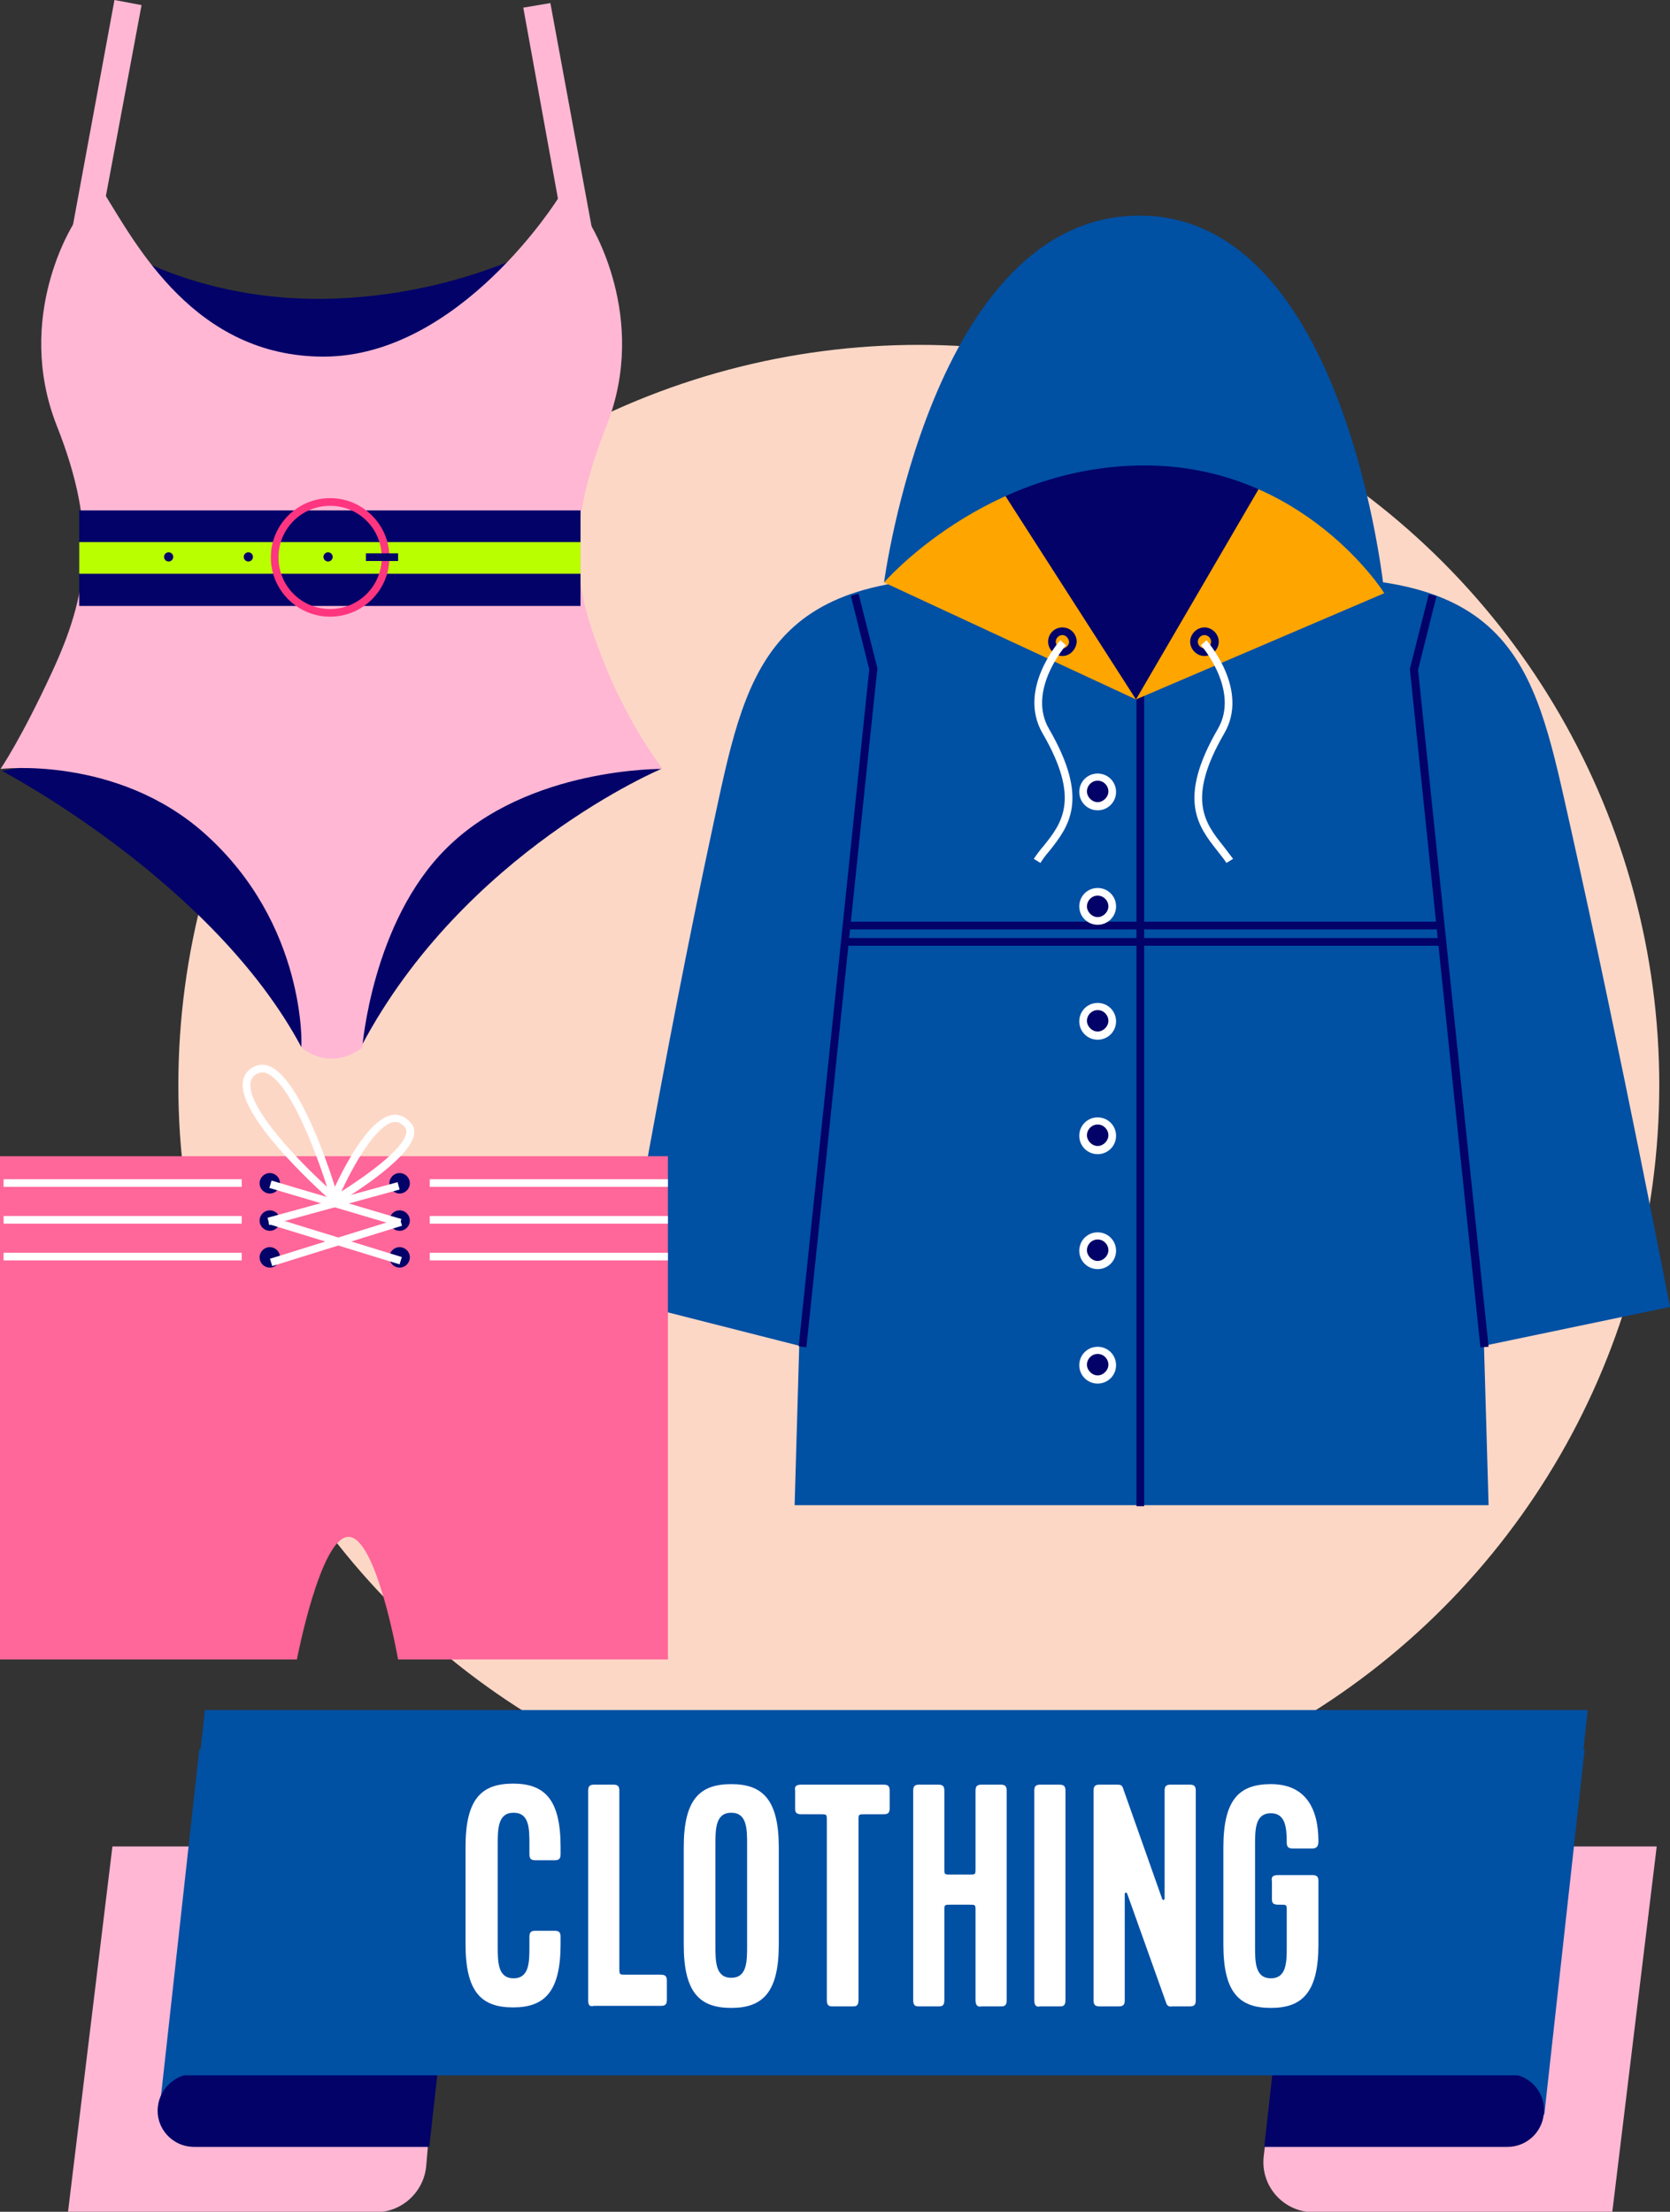 <?xml version="1.0" encoding="utf-8"?>
<!-- Generator: Adobe Illustrator 27.9.0, SVG Export Plug-In . SVG Version: 6.00 Build 0)  -->
<svg version="1.1" id="Layer_1" xmlns="http://www.w3.org/2000/svg" xmlns:xlink="http://www.w3.org/1999/xlink" x="0px" y="0px"
	 viewBox="0 0 326.8 432.9" style="enable-background:new 0 0 326.8 432.9;" xml:space="preserve">
<rect x="0" y="0" width="326.8" height="432.9" fill="#333333" stroke="none"/>
<style type="text/css">
	.st0{fill:#FDD7C6;}
	.st1{fill:#0050A4;}
	.st2{fill:#020268;}
	.st3{fill:none;stroke:#FFFFFF;stroke-width:1.5;stroke-miterlimit:10;}
	.st4{fill:#FFFFFF;}
	.st5{fill:#FFA500;}
	.st6{fill:#FFB7D4;}
	.st7{fill:#BAFF00;}
	.st8{fill:#FF3580;}
	.st9{fill:#FF6699;}
</style>
<circle class="st0" cx="179.8" cy="212.4" r="144.9"/>
<g>
	<path class="st1" d="M252.1,113.2c45.5-1.8,48.5,18.8,55.3,49c9.7,43.4,19.4,93.6,19.4,93.6l-36.4,7.6l0.9,31.2H155.5l0.9-31.2
		l-34.6-8.8c0,0,7.9-47.2,17.6-92.4c6.5-30.3,9.8-50.8,55.3-49"/>
	<path class="st2" d="M157.8,263.7l-1.5-0.2c3.7-35.2,13.4-128.4,13.8-132.5l-3.6-14.4l1.5-0.4l3.7,14.6l0,0.1
		C171.5,132,161.6,227.9,157.8,263.7z"/>
	<path class="st2" d="M289.7,263.7C285.9,227.9,276,132,275.9,131l0-0.1l3.7-14.6l1.5,0.4l-3.6,14.4c0.4,4.1,10.1,97.3,13.8,132.5
		L289.7,263.7z"/>
	<path class="st3" d="M221.3,135"/>
	<path class="st3" d="M262.8,117.3"/>
	<path class="st3" d="M221.4,135.2"/>
	<path class="st3" d="M173.5,113.5"/>
	<g>
		<circle class="st2" cx="214.8" cy="154.9" r="2.9"/>
		<path class="st4" d="M214.8,158.6c-2,0-3.6-1.6-3.6-3.6s1.6-3.6,3.6-3.6s3.6,1.6,3.6,3.6S216.8,158.6,214.8,158.6z M214.8,152.8
			c-1.2,0-2.1,1-2.1,2.1s1,2.1,2.1,2.1s2.1-1,2.1-2.1S216,152.8,214.8,152.8z"/>
	</g>
	<g>
		<circle class="st2" cx="214.8" cy="199.8" r="2.9"/>
		<path class="st4" d="M214.8,203.5c-2,0-3.6-1.6-3.6-3.6s1.6-3.6,3.6-3.6s3.6,1.6,3.6,3.6S216.8,203.5,214.8,203.5z M214.8,197.7
			c-1.2,0-2.1,1-2.1,2.1s1,2.1,2.1,2.1s2.1-1,2.1-2.1S216,197.7,214.8,197.7z"/>
	</g>
	<g>
		<circle class="st2" cx="214.8" cy="222.3" r="2.9"/>
		<path class="st4" d="M214.8,225.9c-2,0-3.6-1.6-3.6-3.6s1.6-3.6,3.6-3.6s3.6,1.6,3.6,3.6S216.8,225.9,214.8,225.9z M214.8,220.1
			c-1.2,0-2.1,1-2.1,2.1s1,2.1,2.1,2.1s2.1-1,2.1-2.1S216,220.1,214.8,220.1z"/>
	</g>
	<g>
		<circle class="st2" cx="214.8" cy="244.7" r="2.9"/>
		<path class="st4" d="M214.8,248.4c-2,0-3.6-1.6-3.6-3.6s1.6-3.6,3.6-3.6s3.6,1.6,3.6,3.6S216.8,248.4,214.8,248.4z M214.8,242.6
			c-1.2,0-2.1,1-2.1,2.1s1,2.1,2.1,2.1s2.1-1,2.1-2.1S216,242.6,214.8,242.6z"/>
	</g>
	<g>
		<circle class="st2" cx="214.8" cy="267.2" r="2.9"/>
		<path class="st4" d="M214.8,270.8c-2,0-3.6-1.6-3.6-3.6s1.6-3.6,3.6-3.6s3.6,1.6,3.6,3.6S216.8,270.8,214.8,270.8z M214.8,265
			c-1.2,0-2.1,1-2.1,2.1s1,2.1,2.1,2.1s2.1-1,2.1-2.1S216,265,214.8,265z"/>
	</g>
	<rect x="165.5" y="180.4" class="st2" width="116.4" height="1.5"/>
	<rect x="165.5" y="183.6" class="st2" width="116.4" height="1.5"/>
	<rect x="222.4" y="131.9" class="st2" width="1.5" height="162.9"/>
	<g>
		<circle class="st2" cx="214.8" cy="177.4" r="2.9"/>
		<path class="st4" d="M214.8,181c-2,0-3.6-1.6-3.6-3.6s1.6-3.6,3.6-3.6s3.6,1.6,3.6,3.6S216.8,181,214.8,181z M214.8,175.3
			c-1.2,0-2.1,1-2.1,2.1s1,2.1,2.1,2.1s2.1-1,2.1-2.1S216,175.3,214.8,175.3z"/>
	</g>
	<path class="st2" d="M184.8,93.5l37.5,43.4l31.2-45.1C253.5,91.8,222.3,72.7,184.8,93.5z"/>
	<polygon class="st5" points="222.3,136.9 247.6,93.5 261.9,101.5 270.9,116.1 	"/>
	<path class="st5" d="M194.9,94.2l27.4,42.7L173,114C173,114,183.1,96.6,194.9,94.2z"/>
	<path class="st1" d="M173,114c0,0,19.8-22.9,51-22.9s46.9,25,46.9,25s-7.3-73.9-47.9-73.9S173,114,173,114z"/>
	<g>
		<path class="st2" d="M207.9,128.4c-1.5,0-2.8-1.3-2.8-2.8c0-1.5,1.2-2.8,2.8-2.8s2.8,1.3,2.8,2.8
			C210.6,127.1,209.4,128.4,207.9,128.4z M207.9,124.3c-0.7,0-1.3,0.6-1.3,1.3c0,0.7,0.6,1.3,1.3,1.3s1.3-0.6,1.3-1.3
			C209.1,124.9,208.6,124.3,207.9,124.3z"/>
		<path class="st4" d="M203.6,168.9l-1.3-0.8c0.6-0.9,1.2-1.7,1.9-2.5c3.6-4.5,7.3-9.2-0.2-22.1c-4.9-8.5,3.1-17.8,3.5-18.2l1.1,1
			c-0.1,0.1-7.7,8.9-3.3,16.4c8,13.8,3.8,19.1,0.1,23.8C204.7,167.3,204.1,168.1,203.6,168.9z"/>
	</g>
	<g>
		<path class="st2" d="M235.7,128.4c-1.5,0-2.8-1.3-2.8-2.8c0-1.5,1.3-2.8,2.8-2.8s2.8,1.3,2.8,2.8
			C238.5,127.1,237.2,128.4,235.7,128.4z M235.7,124.3c-0.7,0-1.3,0.6-1.3,1.3c0,0.7,0.6,1.3,1.3,1.3s1.3-0.6,1.3-1.3
			C237,124.9,236.4,124.3,235.7,124.3z"/>
		<path class="st4" d="M240,168.9c-0.5-0.8-1.2-1.6-1.8-2.4c-3.7-4.7-7.9-10,0.1-23.8c4.4-7.5-3.2-16.4-3.3-16.4l1.1-1
			c0.3,0.4,8.4,9.7,3.5,18.2c-7.5,12.9-3.8,17.6-0.2,22.1c0.7,0.9,1.3,1.7,1.9,2.5L240,168.9z"/>
	</g>
</g>
<g>
	<path class="st2" d="M0.4,150.9c0,0,41.3,21.6,58.6,54.1c0.7-15.1-5.4-31.1-18.3-42.3C20.6,145.4,0.4,150.9,0.4,150.9z"/>
	<path class="st2" d="M129.4,150.5c0,0-38.5,16.2-58.6,54.1c-0.7-15.1,5.4-31.1,18.3-42.3C109.3,145.1,129.4,150.5,129.4,150.5z"/>
	<path class="st2" d="M115.4,79l-99.5,0.4l2.5-33.8c0,0,16.7,13.2,44.9,12.9c28.5-0.4,47.9-13,47.9-13L115.4,79z"/>
	<g>
		<polygon class="st6" points="18.4,50.8 14.1,45 22.4,0 27.7,1 		"/>
		<polygon class="st6" points="111.2,50 116,45.6 107.7,0.6 102.4,1.5 		"/>
		<g>
			<path class="st6" d="M129.7,150.5c0,0-6.5-8.2-11.5-20.8c-5.8-14.4-7.8-25.5,0.5-46.4c8.4-21.3-3.3-39.6-3.3-39.6l-6.1-5
				c0,0-19.3,31.1-46,31.1c-25.2,0-36.7-22-43-32.1c-0.6-0.4-5.9,6.1-5.9,6.1S2.7,61.9,11.1,83.3c8.3,20.9,5.9,33.5-0.9,48.2
				c-6.2,13.4-10.1,19-10.1,19s22.7-2.7,39.9,12.6C60.1,181,59,205,59,205s2.3,2.2,5.9,2.2c3.6,0,6-2.2,6-2.2s1.9-24.6,16.5-39
				C103.4,150.1,129.7,150.5,129.7,150.5z"/>
		</g>
	</g>
	<g>
		<rect x="15.5" y="99.9" class="st2" width="98.1" height="18.7"/>
		<rect x="15.5" y="106.1" class="st7" width="98.1" height="6.2"/>
		<path class="st8" d="M64.6,120.7c-6.4,0-11.6-5.2-11.6-11.6s5.2-11.6,11.6-11.6s11.6,5.2,11.6,11.6S71,120.7,64.6,120.7z M64.6,99
			c-5.6,0-10.1,4.5-10.1,10.1s4.5,10.1,10.1,10.1s10.1-4.5,10.1-10.1S70.2,99,64.6,99z"/>
		<circle class="st2" cx="64.2" cy="109" r="0.9"/>
		<circle class="st2" cx="48.6" cy="109" r="0.9"/>
		<circle class="st2" cx="33" cy="109" r="0.9"/>
		<rect x="71.6" y="108.3" class="st2" width="6.3" height="1.5"/>
	</g>
</g>
<g>
	<g>
		<path class="st9" d="M130.7,226.3v98.5H77.9c0,0-4.2-24-9.7-24s-10.1,24-10.1,24H0v-98.5"/>
		<rect x="0.7" y="230.8" class="st4" width="46.6" height="1.5"/>
		<rect x="0.7" y="238" class="st4" width="46.6" height="1.5"/>
		<rect x="0.7" y="245.2" class="st4" width="46.6" height="1.5"/>
		<rect x="84.1" y="230.8" class="st4" width="46.6" height="1.5"/>
		<rect x="84.1" y="238" class="st4" width="46.6" height="1.5"/>
		<rect x="84.1" y="245.2" class="st4" width="46.6" height="1.5"/>
		<g>
			<circle class="st2" cx="52.8" cy="231.6" r="2"/>
			<circle class="st2" cx="52.8" cy="238.9" r="2"/>
			<circle class="st2" cx="52.8" cy="246.1" r="2"/>
		</g>
		<g>
			<circle class="st2" cx="78.2" cy="231.6" r="2"/>
			<circle class="st2" cx="78.2" cy="238.9" r="2"/>
			<circle class="st2" cx="78.2" cy="246.1" r="2"/>
		</g>
		
			<rect x="64.8" y="222.4" transform="matrix(0.284 -0.959 0.959 0.284 -178.973 231.493)" class="st4" width="1.5" height="26.5"/>
		
			<rect x="52.2" y="234.9" transform="matrix(0.964 -0.264 0.264 0.964 -59.983 25.686)" class="st4" width="26.4" height="1.5"/>
		
			<rect x="52.4" y="242.4" transform="matrix(0.955 -0.297 0.297 0.955 -69.206 30.441)" class="st4" width="26.6" height="1.5"/>
		
			<rect x="64.8" y="229.5" transform="matrix(0.294 -0.956 0.956 0.294 -185.882 234.066)" class="st4" width="1.5" height="26.8"/>
	</g>
	<path class="st4" d="M65.1,235.9c-0.2,0-0.4-0.1-0.5-0.2c-0.2-0.2-0.3-0.6-0.2-0.9c0.7-1.6,6.8-15.9,12.5-16.6
		c0.9-0.1,2.3,0.1,3.6,1.7c0.5,0.6,0.7,1.4,0.5,2.3c-1,5-14,12.8-15.5,13.6C65.4,235.8,65.2,235.9,65.1,235.9z M77.4,219.6
		c-0.1,0-0.2,0-0.3,0c-3.5,0.5-8,8.6-10.3,13.6c4.6-2.9,12.1-8.2,12.7-11.4c0.1-0.4,0-0.8-0.2-1.1C78.7,220,78.1,219.6,77.4,219.6z"
		/>
	<path class="st4" d="M65.5,235.4c-0.2,0-0.4-0.1-0.5-0.2c-0.7-0.6-17.8-15.6-17.5-23c0-1.3,0.6-2.3,1.5-3c1.1-0.8,2.3-1,3.5-0.6
		c2.9,1,6.1,5.7,9.5,13.9c2.5,6,4.2,11.9,4.2,11.9c0.1,0.3,0,0.7-0.3,0.8C65.8,235.4,65.6,235.4,65.5,235.4z M51.3,209.9
		c-0.5,0-0.9,0.2-1.4,0.5c-0.6,0.5-0.9,1.1-0.9,1.9c-0.2,4.9,9.4,14.9,15,20c-2.4-7.5-7.5-20.8-12-22.3
		C51.8,209.9,51.5,209.9,51.3,209.9z"/>
</g>
<g>
	<g>
		<path class="st6" d="M22,361.4l-8.7,71.6h60.2c5.1,0,9.4-3.9,9.9-9l1.9-22.2h164.3l-2.3,20.2c-0.7,5.9,3.9,11,9.8,11h58.4
			l8.7-71.6H22z"/>
		<polygon class="st1" points="302.2,413.9 259.6,401.1 73.6,401.1 31.1,413.9 39,342.4 310.1,342.4 		"/>
		<path class="st2" d="M84,420.2h-46c-4.3,0-7.6-3.7-7.1-7.9l0,0c0.4-3.6,3.5-6.4,7.1-6.4h47.6L84,420.2z"/>
		<path class="st2" d="M295,420.2h-47.6l1.6-14.3h46c4.3,0,7.6,3.7,7.1,7.9l0,0C301.7,417.5,298.6,420.2,295,420.2z"/>
		<polygon class="st1" points="302.9,406.2 32.3,406.2 40.1,334.7 310.7,334.7 		"/>
	</g>
	<g>
		<g>
			<path class="st4" d="M97.4,380.9c0,3.1,0,6.3,3.1,6.3s3.1-3.2,3.1-6.3v-1.8c0-0.9,0.3-1.2,1.2-1.2h3.7c0.9,0,1.2,0.3,1.2,1.2v1.4
				c0,9.3-3.1,12.4-9.3,12.4s-9.3-3-9.3-12.4v-19c0-9.4,3.1-12.4,9.3-12.4s9.3,3.1,9.3,12.4v1.4c0,0.9-0.3,1.2-1.2,1.2h-3.7
				c-0.9,0-1.2-0.3-1.2-1.2v-1.8c0-3.2,0-6.3-3.1-6.3s-3.1,3.2-3.1,6.3V380.9z"/>
			<path class="st4" d="M115.1,391.5v-41c0-0.9,0.3-1.2,1.2-1.2h3.7c0.9,0,1.2,0.3,1.2,1.2v34.7c0,1.3,0,1.3,1.3,1.3h6.8
				c0.9,0,1.2,0.3,1.2,1.2v3.7c0,0.9-0.3,1.2-1.2,1.2h-13.1C115.4,392.8,115.1,392.5,115.1,391.5z"/>
			<path class="st4" d="M143.1,393c-6.2,0-9.3-3-9.3-12.4v-19c0-9.4,3.1-12.4,9.3-12.4s9.3,3.1,9.3,12.4v19
				C152.4,389.9,149.3,393,143.1,393z M143.1,354.8c-3.1,0-3.1,3.2-3.1,6.3v19.7c0,3.1,0,6.3,3.1,6.3s3.1-3.2,3.1-6.3v-19.7
				C146.2,358,146.2,354.8,143.1,354.8z"/>
			<path class="st4" d="M156.8,349.3h16.1c0.9,0,1.2,0.3,1.2,1.2v3.4c0,0.9-0.3,1.2-1.2,1.2h-3.7c-1.2,0-1.2,0-1.2,1.2v35.2
				c0,1.2-0.6,1.2-1.2,1.2H163c-0.6,0-1.2,0-1.2-1.2v-35.2c0-1.2,0-1.2-1.2-1.2h-3.8c-1.2,0-1.2-0.6-1.2-1.2v-3.4
				C155.5,349.9,155.5,349.3,156.8,349.3z"/>
			<path class="st4" d="M190.9,391.5V374c0-1.2,0-1.2-1.2-1.2H186c-1.2,0-1.2,0-1.2,1.2v17.5c0,1.2-0.6,1.2-1.2,1.2h-3.7
				c-0.6,0-1.2,0-1.2-1.2v-41c0-0.9,0.3-1.2,1.2-1.2h3.7c0.9,0,1.2,0.3,1.2,1.2v15.2c0,1.2,0,1.2,1.2,1.2h3.7c1.2,0,1.2,0,1.2-1.2
				v-15.2c0-0.9,0.3-1.2,1.2-1.2h3.7c0.9,0,1.2,0.3,1.2,1.2v41c0,1.2-0.6,1.2-1.2,1.2h-3.7C191.6,392.8,190.9,392.8,190.9,391.5z"/>
			<path class="st4" d="M202.4,391.5v-41c0-0.9,0.3-1.2,1.2-1.2h3.7c0.9,0,1.2,0.3,1.2,1.2v41c0,1.2-0.6,1.2-1.2,1.2h-3.7
				C203,392.8,202.4,392.8,202.4,391.5z"/>
			<path class="st4" d="M228.2,392l-7.6-21.3c-0.1-0.4-0.5-0.3-0.5,0v20.8c0,0.9-0.3,1.2-1.2,1.2h-3.7c-0.9,0-1.2-0.3-1.2-1.2v-41
				c0-0.9,0.3-1.2,1.2-1.2h3.4c0.7,0,1,0.1,1.2,0.8l7.6,21.5c0.1,0.4,0.5,0.3,0.5,0v-21.1c0-0.9,0.3-1.2,1.2-1.2h3.7
				c0.9,0,1.2,0.3,1.2,1.2v41c0,0.9-0.3,1.2-1.2,1.2h-3.4C228.9,392.8,228.4,392.7,228.2,392z"/>
			<path class="st4" d="M250.1,367h6.7c0.9,0,1.2,0.3,1.2,1.2v12.4c0,9.3-3.1,12.4-9.3,12.4c-6.2,0-9.3-3-9.3-12.4v-19
				c0-9.4,3.1-12.4,9.3-12.4c6.6,0,9.3,4.5,9.3,11.2c0,0.9-0.3,1.4-1.2,1.4H253c-0.9,0-1.2-0.3-1.2-1.2c0-3-0.3-5.7-3.1-5.7
				c-3.1,0-3.1,3.2-3.1,6.3v19.7c0,3.1,0,6.3,3.1,6.3c3.1,0,3.1-3.2,3.1-6.3V374c0-1.2,0-1.2-1.2-1.2h-0.5c-1.2,0-1.2-0.6-1.2-1.2
				v-3.4C248.8,367.6,248.8,367,250.1,367z"/>
		</g>
	</g>
</g>
</svg>
